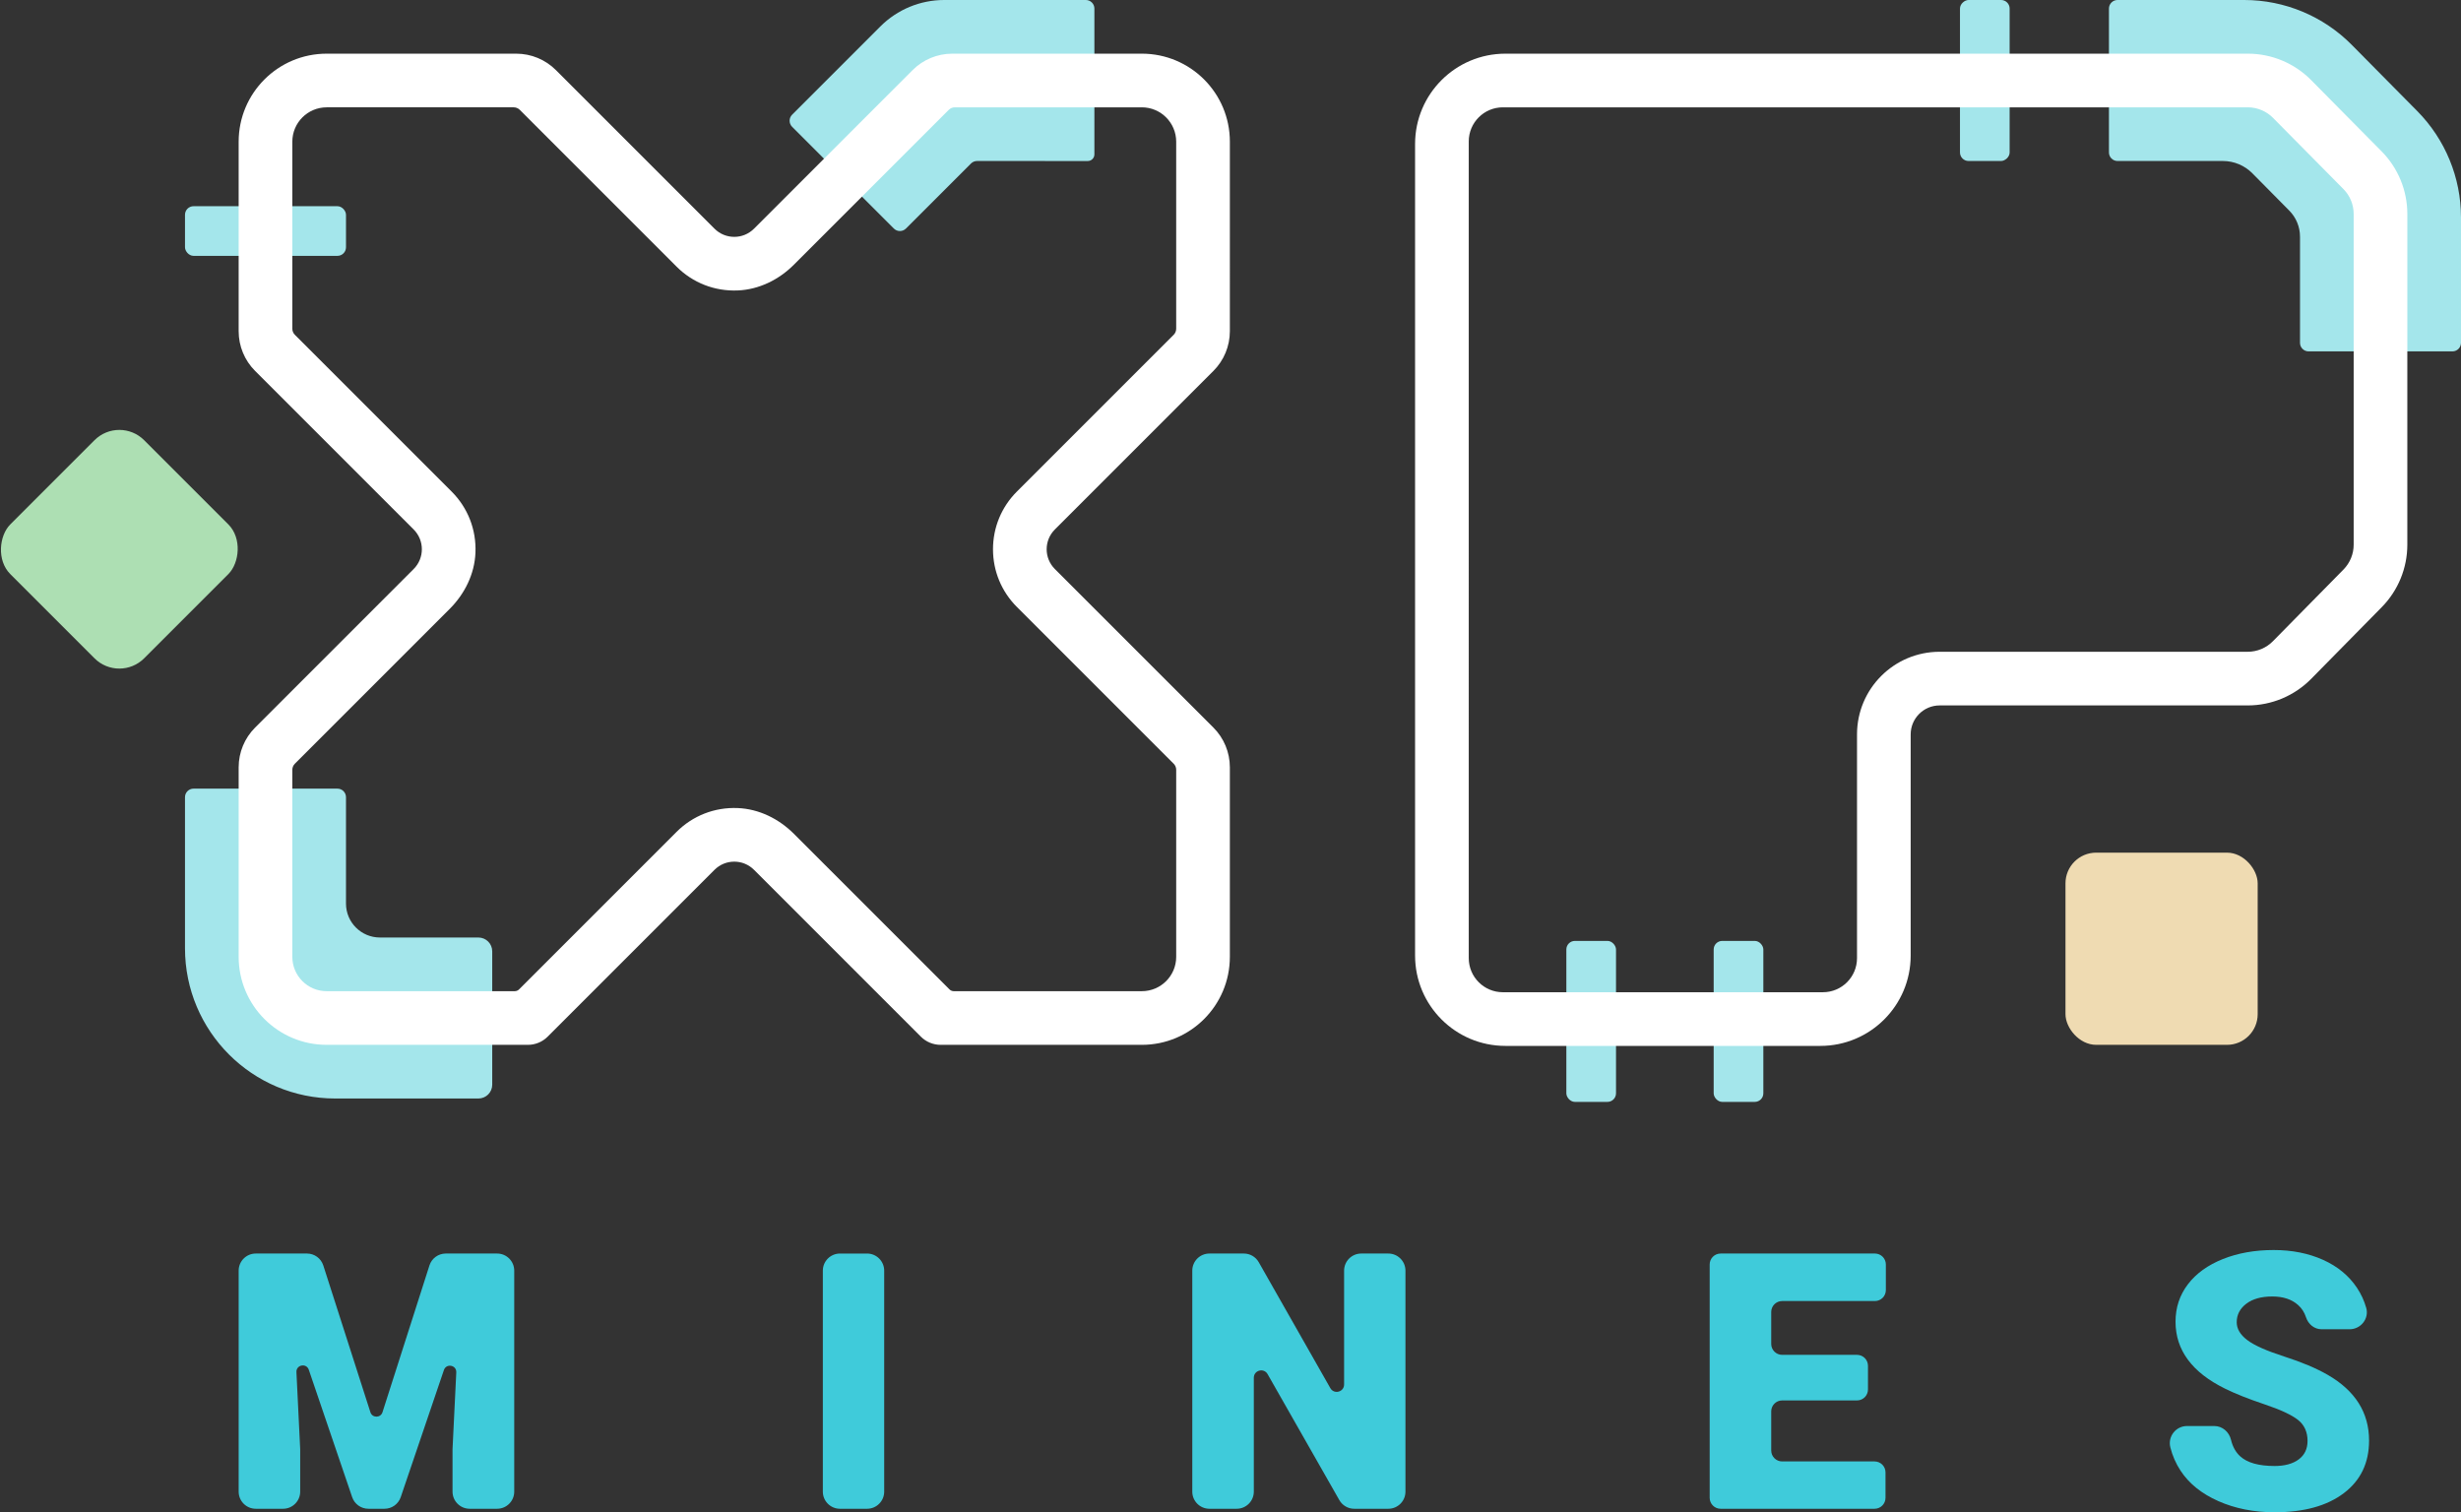 <?xml version="1.0" encoding="UTF-8"?>
<svg id="Layer_1" xmlns="http://www.w3.org/2000/svg" version="1.1" viewBox="0 0 1080 663.67">
  <rect x="0" y="0" width="1080" height="663.67" fill="#333333" stroke="none"/>
  <!-- Generator: Adobe Illustrator 29.5.1, SVG Export Plug-In . SVG Version: 2.1.0 Build 141)  -->
  <defs>
    <style>
      .st0 {
        fill: #addfb3;
      }

      .st1 {
        fill: #3fcbda;
      }

      .st2 {
        fill: #a4e6eb;
      }

      .st3 {
        fill: #efdbb2;
      }

      .st4 {
        fill: #fff;
      }
    </style>
  </defs>
  <g>
    <path class="st2" d="M1060.819,48.763l-28.729-29.054C1019.619,7.098,1002.619 0,984.883 0h-55.62c-2.075,0-3.758,1.683-3.758,3.758v63.136c0,2.076,1.683,3.758,3.758,3.758h46.224c4.872,0,9.542,1.95,12.968,5.414l16.201,16.384c3.005,3.039,4.691,7.14,4.691,11.414v46.583c0,2.076,1.683,3.758,3.758,3.758h63.136c2.075,0,3.758-1.683,3.758-3.758v-55.005c0-17.478-6.893-34.251-19.181-46.679Z"/>
    <rect class="st2" x="835.697" y="24.43" width="70.652" height="21.793" rx="3.758" ry="3.758" transform="translate(906.35 -835.697) rotate(90)"/>
    <path class="st2" d="M476.514,0h-62.172c-10.495,0-20.561,4.169-27.982,11.591l-38.742,38.741c-1.468,1.468-1.468,3.847,0,5.315l44.644,44.644c1.468,1.468,3.847,1.468,5.315,0l28.537-28.537c.705-.705,1.661-1.101,2.657-1.101l48.585.009c1.619.001,2.915-1.312,2.915-2.931V3.758c0-2.076-1.683-3.758-3.758-3.758Z"/>
    <rect class="st2" x="81.185" y="90.494" width="70.652" height="21.793" rx="3.758" ry="3.758"/>
    <rect class="st2" x="687.386" y="412.922" width="21.793" height="70.652" rx="3.758" ry="3.758"/>
    <rect class="st2" x="752.042" y="412.922" width="21.793" height="70.652" rx="3.758" ry="3.758"/>
    <path class="st2" d="M209.947,411.433h-43.211c-8.229,0-14.899-6.67-14.899-14.899v-46.68c0-2.076-1.683-3.758-3.758-3.758h-63.136c-2.076,0-3.758,1.683-3.758,3.758v66.298c0,36.414,29.52,65.934,65.934,65.934h62.828c3.352,0,6.07-2.717,6.07-6.07v-58.513c0-3.352-2.717-6.07-6.07-6.07Z"/>
  </g>
  <g>
    <path class="st1" d="M141.876,555.345l20.668,64.421c.829,2.583,4.484,2.581,5.31-.002l20.602-64.413c.996-3.115,3.892-5.229,7.162-5.229h22.532c4.153,0,7.519,3.366,7.519,7.519v96.971c0,4.153-3.366,7.519-7.519,7.519h-12.041c-4.153,0-7.519-3.366-7.519-7.519v-18.636l1.646-33.691c.158-3.228-4.385-4.093-5.425-1.033l-18.952,55.779c-1.036,3.049-3.899,5.1-7.12,5.1h-7.078c-3.219,0-6.081-2.049-7.118-5.096l-19.031-55.908c-1.041-3.059-5.581-2.193-5.424,1.034l1.649,33.815v18.636c0,4.153-3.366,7.519-7.519,7.519h-11.964c-4.153,0-7.519-3.366-7.519-7.519v-96.971c0-4.153,3.366-7.519,7.519-7.519h22.461c3.268,0,6.162,2.111,7.16,5.222Z"/>
    <path class="st1" d="M380.508,662.132h-11.887c-4.153,0-7.519-3.366-7.519-7.519v-96.971c0-4.153,3.366-7.519,7.519-7.519h11.887c4.153,0,7.519,3.366,7.519,7.519v96.971c0,4.153-3.366,7.519-7.519,7.519Z"/>
    <path class="st1" d="M609.257,662.132h-14.958c-2.702,0-5.197-1.45-6.534-3.798l-31.489-55.289c-1.642-2.884-6.043-1.718-6.043,1.6v49.967c0,4.153-3.366,7.519-7.519,7.519h-11.964c-4.153,0-7.519-3.366-7.519-7.519v-96.971c0-4.153,3.366-7.519,7.519-7.519h15.108c2.704,0,5.201,1.452,6.537,3.804l31.412,55.261c1.641,2.886,6.045,1.722,6.045-1.598v-49.947c0-4.153,3.366-7.519,7.519-7.519h11.886c4.153,0,7.519,3.366,7.519,7.519v96.971c0,4.153-3.366,7.519-7.519,7.519Z"/>
    <path class="st1" d="M814.949,614.59h-32.856c-2.654,0-4.805,2.151-4.805,4.805v17.163c0,2.654,2.151,4.805,4.805,4.805h40.549c2.654,0,4.805,2.151,4.805,4.805v11.161c0,2.654-2.151,4.805-4.805,4.805h-67.552c-2.654,0-4.805-2.151-4.805-4.805v-102.401c0-2.654,2.151-4.805,4.805-4.805h67.706c2.654,0,4.805,2.151,4.805,4.805v11.24c0,2.654-2.151,4.805-4.805,4.805h-40.703c-2.654,0-4.805,2.151-4.805,4.805v14.008c0,2.654,2.151,4.805,4.805,4.805h32.856c2.654,0,4.805,2.151,4.805,4.805v10.392c0,2.654-2.151,4.805-4.805,4.805Z"/>
    <path class="st1" d="M1012.653,632.36c0-3.949-1.398-7.025-4.193-9.23-2.796-2.205-7.706-4.49-14.732-6.847-7.028-2.36-12.771-4.642-17.232-6.847-14.515-7.129-21.771-16.925-21.771-29.386,0-6.205,1.808-11.681,5.423-16.427,3.616-4.743,8.732-8.436,15.347-11.078,6.616-2.639,14.052-3.96,22.31-3.96,8.051,0,15.271,1.437,21.656,4.307,6.385,2.873,11.347,6.963,14.886,12.272,1.829,2.743,3.185,5.689,4.069,8.836,1.323,4.713-2.406,9.356-7.302,9.356h-12.293c-3.228,0-5.864-2.233-6.861-5.303-.684-2.106-1.825-3.877-3.422-5.313-2.796-2.513-6.578-3.769-11.347-3.769-4.821,0-8.63,1.065-11.424,3.191-2.796,2.129-4.193,4.833-4.193,8.118,0,2.87,1.539,5.473,4.616,7.808,3.077,2.335,8.487,4.743,16.232,7.23,7.744,2.49,14.103,5.169,19.079,8.039,12.103,6.977,18.155,16.593,18.155,28.848,0,9.799-3.693,17.491-11.078,23.08-7.385,5.591-17.515,8.385-30.387,8.385-9.077,0-17.297-1.628-24.656-4.884-7.361-3.256-12.9-7.718-16.617-13.385-2.07-3.154-3.563-6.573-4.481-10.259-1.178-4.733,2.447-9.32,7.325-9.32h11.962c3.585,0,6.508,2.577,7.345,6.063.726,3.021,2.061,5.423,4.005,7.207,3.102,2.845,8.141,4.27,15.116,4.27,4.462,0,7.987-.963,10.578-2.884,2.589-1.924,3.885-4.628,3.885-8.118Z"/>
  </g>
  <rect class="st3" x="906.429" y="374.189" width="84.347" height="84.347" rx="13.47" ry="13.47"/>
  <rect class="st0" x="10.825" y="199.501" width="83.085" height="83.085" rx="15.408" ry="15.408" transform="translate(185.782 33.571) rotate(45)"/>
  <g>
    <path class="st4" d="M501.095,47.102c8.312,0,15.074,6.762,15.074,15.074v82.083c0,.995-.395,1.95-1.099,2.653l-68.804,68.804c-6.767,6.765-10.493,15.76-10.493,25.328s3.727,18.562,10.491,25.325l68.807,68.808c.704.704,1.099,1.658,1.099,2.652v82.083c0,8.325-6.749,15.074-15.074,15.074h-82.532c-.706,0-1.383-.28-1.882-.779l-68.301-68.299c-6.584-6.584-15.295-10.894-24.598-11.285-10.146-.426-19.754,3.329-26.881,10.458l-69.124,69.126c-.499.499-1.176.78-1.882.78h-82.535c-8.325,0-15.074-6.749-15.074-15.074v-82.082c0-.995.395-1.949,1.099-2.652l67.98-67.98c6.583-6.583,10.893-15.291,11.286-24.593.428-10.146-3.326-19.756-10.457-26.887l-68.808-68.807c-.704-.704-1.099-1.658-1.099-2.653V62.176c0-8.325,6.749-15.074,15.074-15.074h82.083c.996,0,1.95.396,2.654,1.099l68.801,68.804c7.128,7.13,16.734,10.885,26.879,10.46,9.304-.39,18.017-4.7,24.602-11.284l67.982-67.98c.704-.704,1.658-1.099,2.653-1.099h82.081M501.095,23.552h-83.183c-6.535,0-12.803,2.596-17.424,7.217l-69.589,69.587c-2.395,2.395-5.534,3.592-8.672,3.592-3.139,0-6.279-1.197-8.674-3.592L243.971,30.77c-4.622-4.622-10.89-7.218-17.426-7.218h-83.184c-21.332,0-38.625,17.293-38.625,38.624v83.184c0,6.535,2.596,12.803,7.218,17.424l69.587,69.586c4.79,4.79,4.79,12.555,0,17.345l-69.587,69.587c-4.621,4.621-7.217,10.889-7.217,17.424v83.184c0,21.332,17.293,38.625,38.625,38.625h88.311c3.253,0,6.373-1.292,8.674-3.593l73.209-73.211c2.395-2.396,5.534-3.593,8.674-3.593,3.138,0,6.277,1.197,8.672,3.592l73.214,73.212c2.3,2.3,5.419,3.592,8.672,3.592h88.31c21.332,0,38.624-17.293,38.624-38.624v-83.185c0-6.535-2.596-12.802-7.217-17.424l-69.586-69.587c-4.791-4.79-4.791-12.555,0-17.345l69.586-69.586c4.621-4.621,7.217-10.889,7.217-17.424V62.176c0-21.331-17.293-38.624-38.625-38.624h0Z"/>
    <path class="st4" d="M986.452,47.102c4.121,0,8.145,1.68,11.042,4.61l30.918,31.267c2.875,2.907,4.487,6.83,4.487,10.919v145.146c0,4.076-1.603,7.989-4.463,10.894l-30.968,31.456c-2.919,2.965-6.906,4.635-11.066,4.635h-135.188c-20.032,0-36.27,16.239-36.27,36.27v98.182c0,8.266-6.701,14.967-14.967,14.967h-140.456c-8.266,0-14.967-6.701-14.967-14.967V62.069c0-8.266,6.701-14.967,14.967-14.967h326.932M986.452,23.552h-325.811c-21.892,0-39.639,17.747-39.639,39.639v356.169c0,21.892,17.747,39.64,39.64,39.64h138.212c21.892,0,39.639-17.747,39.639-39.639v-97.06c0-7.025,5.695-12.72,12.72-12.72h135.188c10.47,0,20.503-4.202,27.849-11.663l30.968-31.456c7.197-7.311,11.231-17.158,11.231-27.417V93.898c0-10.289-4.057-20.162-11.292-27.478l-30.918-31.267c-7.341-7.424-17.348-11.601-27.788-11.601h0Z"/>
  </g>
</svg>